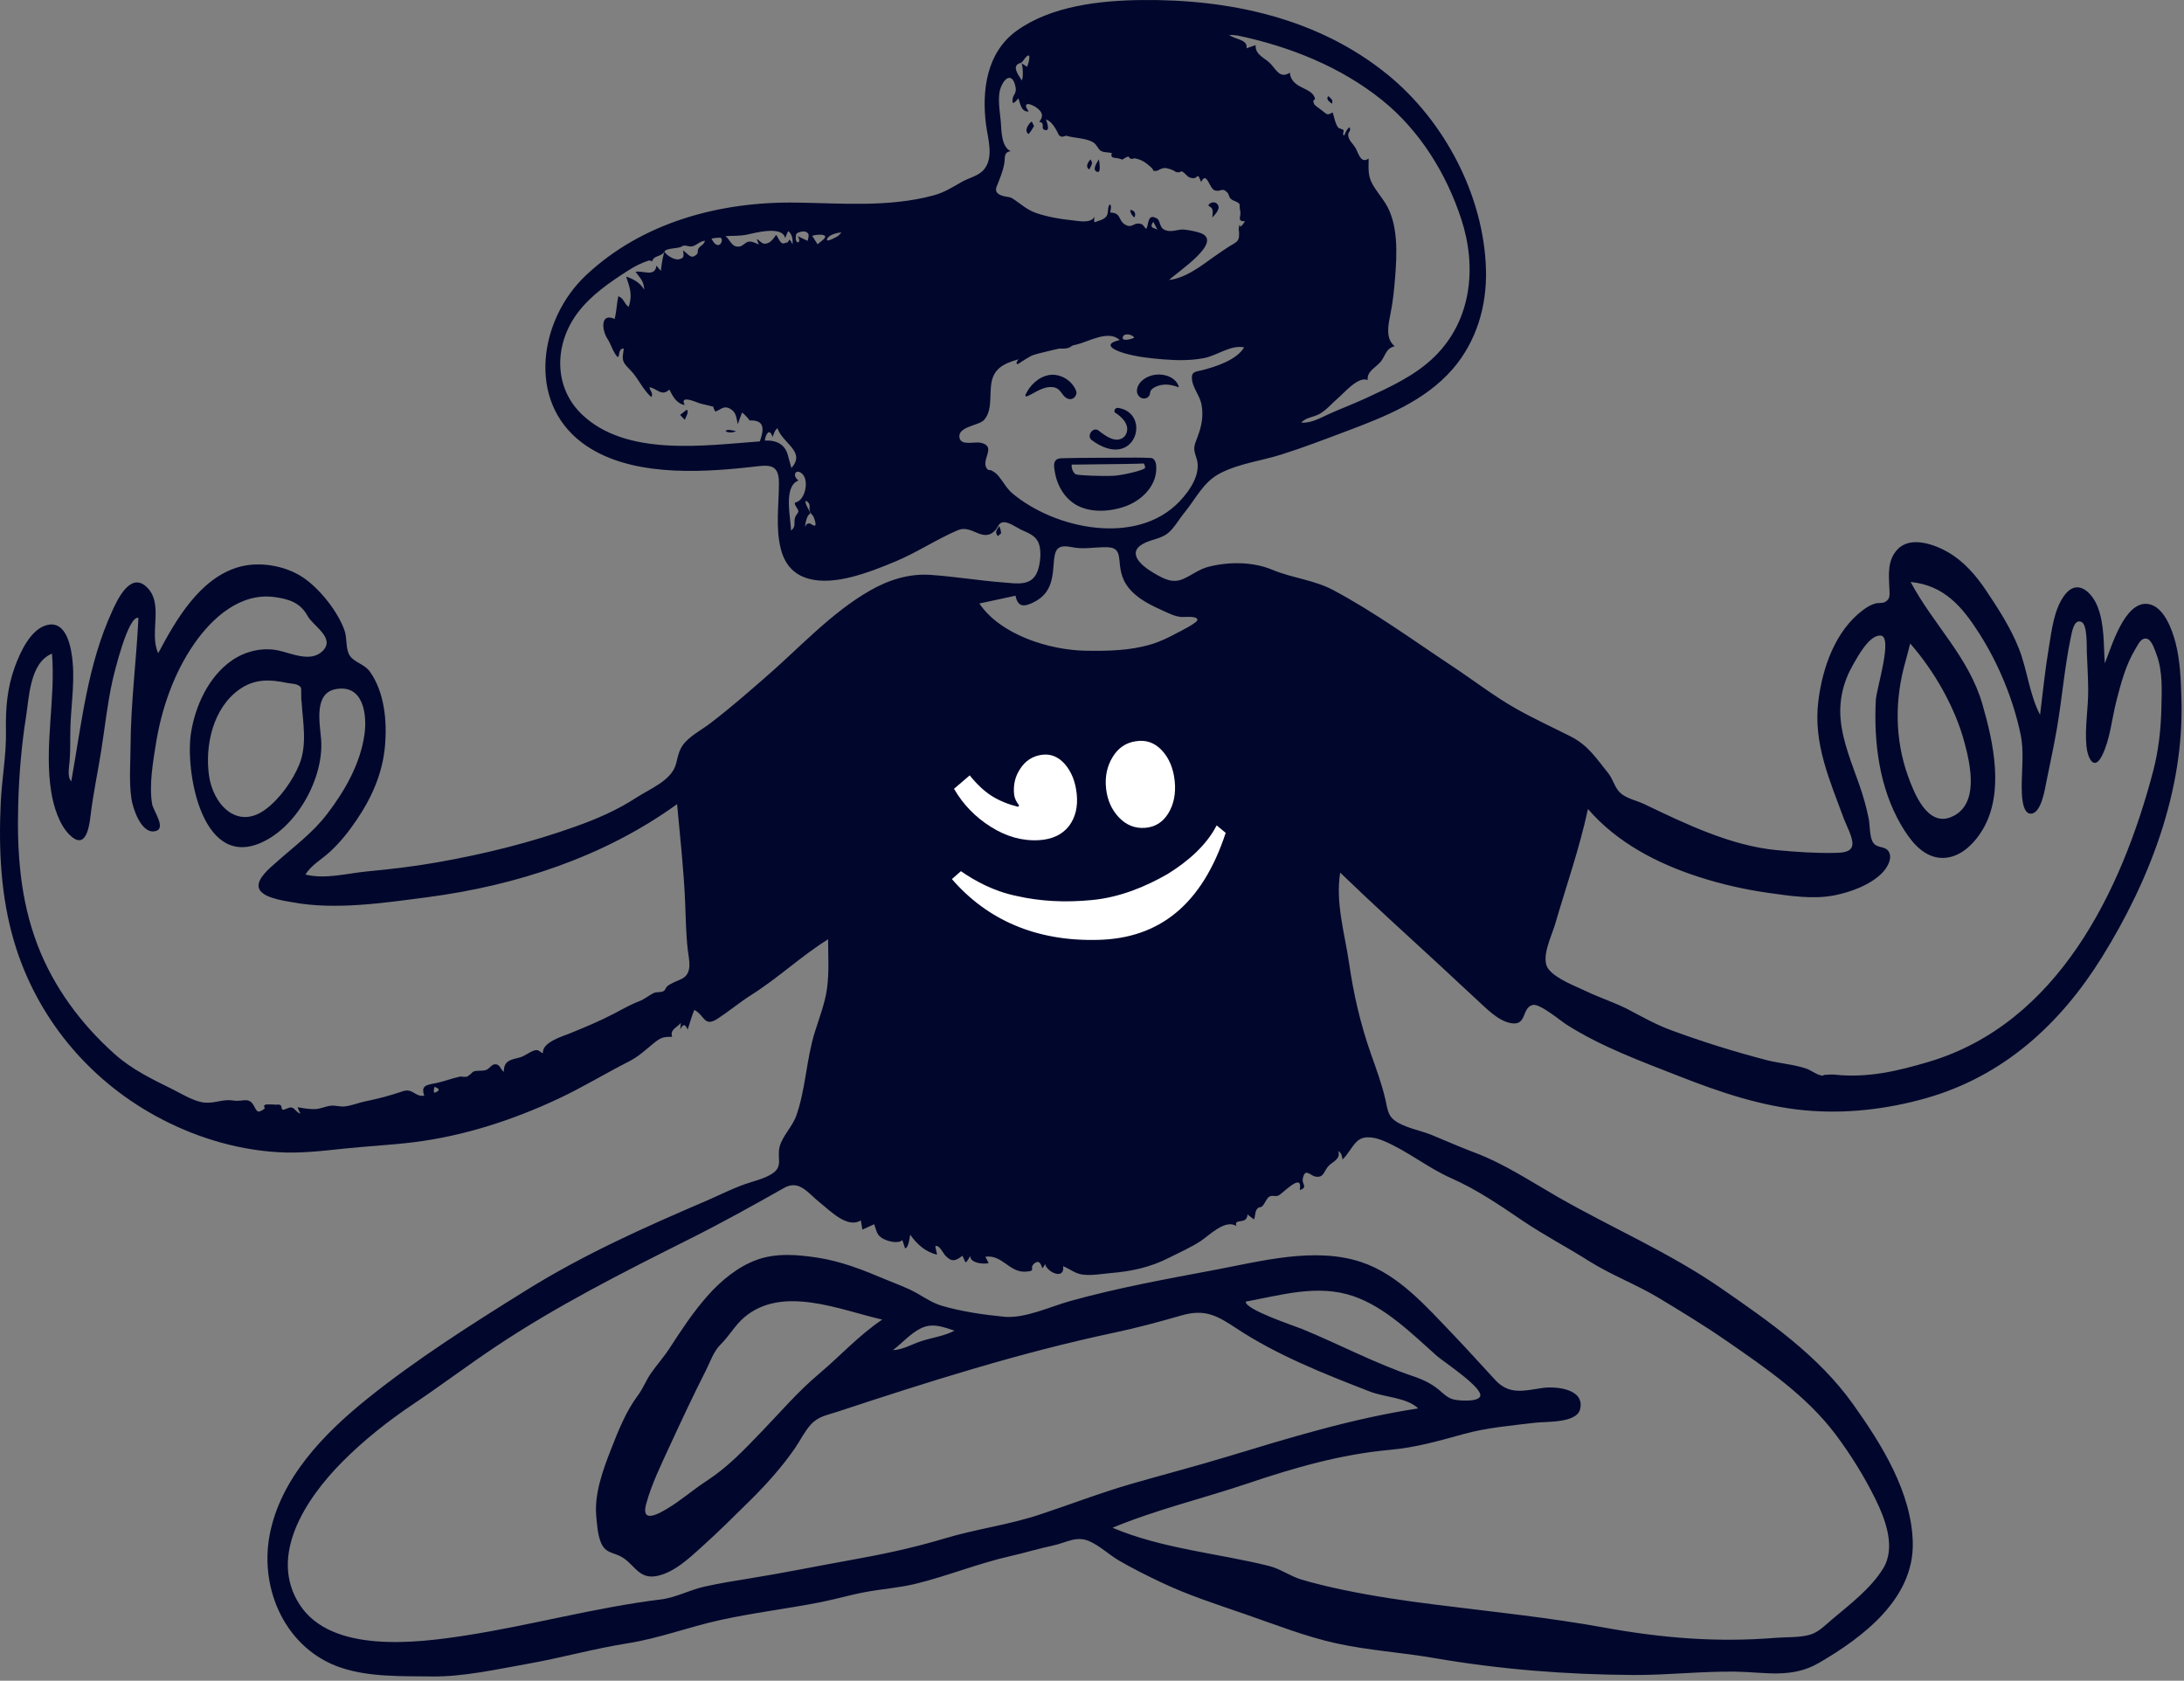 <?xml version="1.0" encoding="UTF-8"?> <svg xmlns="http://www.w3.org/2000/svg" width="321" height="247" viewBox="0 0 321 247" fill="none"><rect x="0" y="0" width="321" height="247" fill="#808080" stroke="none"/><path fill-rule="evenodd" clip-rule="evenodd" d="M316.456 113.367C311.789 131.081 302.405 150.396 283.499 156.043C278.903 157.415 274.431 158.452 269.657 157.929C269.202 157.879 268.822 157.943 268.39 157.951C267.616 157.966 268.285 158.244 267.416 157.976C266.739 157.767 266.105 157.244 265.4 157.013C263.523 156.399 261.523 156.28 259.617 155.785C254.932 154.566 250.104 153.061 245.565 151.38C243.427 150.589 241.462 149.487 239.452 148.427C237.408 147.35 235.242 146.681 233.176 145.693C231.542 144.911 228.744 143.893 227.596 142.428C226.371 140.866 228.065 137.54 228.549 135.879C230.196 130.227 232.157 124.657 233.395 118.893C237.668 123.846 243.6 126.913 249.74 128.891C253.071 129.964 256.499 130.74 259.964 131.226C263.11 131.667 266.504 132.2 269.658 131.574C272.039 131.102 275.027 130.007 276.727 128.19C277.334 127.542 278.062 126.352 277.722 125.41C277.291 124.214 276.033 124.777 275.353 123.884C274.76 123.107 274.853 121.288 274.664 120.341C274.329 118.665 273.87 117.035 273.31 115.422C272.222 112.29 270.867 109.151 270.542 105.818C270.26 102.927 270.918 100.192 272.361 97.683C273.042 96.497 274.754 93.27 276.425 93.404C278.259 93.551 275.785 101.283 275.704 102.861C275.384 109.113 276.222 115.776 279.431 121.256C280.659 123.354 282.436 125.798 285.059 126.058C287.837 126.333 290.078 124.147 291.4 121.935C294.627 116.539 293 109.135 291.366 103.48C289.362 96.541 284.13 91.758 280.821 85.527C285.761 86.023 288.405 89.161 290.94 93.142C293.731 97.524 295.904 102.786 296.975 107.886C297.516 110.462 297.142 113.049 297.146 115.651C297.147 116.515 297.147 119.704 298.556 119.579C300.062 119.444 300.579 115.848 300.8 114.751C301.308 112.235 301.857 109.718 302.298 107.189C303.078 102.714 303.425 98.132 304.36 93.689C304.517 92.938 304.832 90.853 305.956 91.416C306.823 91.849 306.684 95.073 306.716 95.822C306.794 97.668 306.903 99.514 306.918 101.362C306.94 104.101 306.394 106.936 306.662 109.659C306.837 111.437 307.792 113.403 308.975 111.004C310.149 108.625 310.388 105.658 311.042 103.099C311.73 100.413 312.44 97.687 313.899 95.302C314.303 94.64 314.738 93.589 315.638 93.9C316.291 94.127 316.773 95.676 316.976 96.223C317.887 98.693 317.732 101.44 317.675 104.026C317.605 107.195 317.264 110.294 316.456 113.367ZM129.669 193.928C126.281 196.195 123.475 199.29 120.364 201.911C117.245 204.538 114.77 207.459 111.965 210.369C109.372 213.059 106.989 215.604 103.854 217.636C101.87 218.923 100.1 220.506 98.062 221.719C96.536 222.627 94.223 223.822 94.968 221.044C95.731 218.196 97.141 215.318 98.364 212.659C100.104 208.879 101.857 205.134 103.739 201.425C104.446 200.032 104.842 198.645 105.964 197.535C107.184 196.327 108.039 194.75 109.376 193.608C114.999 188.808 123.473 192.517 129.669 193.928ZM140.297 195.556C138.76 196.361 137.04 196.561 135.411 197.094C134.023 197.548 132.733 198.355 131.24 198.415C132.599 197.394 133.766 196.008 135.298 195.234C137.021 194.362 138.586 194.997 140.297 195.556ZM207.753 202.27C202.1 200.362 196.837 197.552 191.331 195.29C190.38 194.899 182.947 192.451 183.098 191.286C188.307 190.332 193.672 188.694 198.893 190.479C203.643 192.104 207.507 196 211.184 199.261C212.144 200.112 218.077 203.986 217.546 205.22C217.179 206.076 214.32 205.842 213.644 205.667C212.772 205.44 212.27 204.911 211.586 204.329C210.442 203.357 209.177 202.75 207.753 202.27ZM197.317 170.402C198.176 169.612 198.69 168.413 199.51 167.684C200.564 166.747 202.265 167.204 203.416 167.69C206.873 169.151 209.828 171.607 213.263 173.131C217.07 174.82 220.366 177.077 223.8 179.403C226.939 181.529 230.333 183.289 233.536 185.319C236.801 187.387 240.456 188.731 243.765 190.725C247.133 192.756 250.488 194.794 253.725 197.031C259.497 201.021 265.506 205.117 269.776 210.789C271.971 213.704 274.025 217.011 275.636 220.285C277.099 223.261 278.687 227.392 276.79 230.488C274.969 233.461 271.863 235.803 269.235 238.021C268.239 238.861 267.292 239.882 266.002 240.246C264.433 240.688 262.602 240.566 260.988 240.697C252.358 241.397 244.319 240.736 235.815 239.193C227.615 237.705 219.381 236.872 211.118 235.837C206.457 235.254 201.796 234.574 197.198 233.603C195.232 233.187 193.232 232.708 191.309 232.142C189.63 231.648 188.217 230.56 186.49 230.129C179.16 228.299 170.774 227.599 163.518 224.52C169.939 221.851 176.763 220.239 183.344 218.022C190.271 215.688 197.036 213.73 204.338 213.067C208.094 212.725 211.457 211.766 215.071 210.762C218.515 209.805 222.11 209.511 225.648 209.083C227.221 208.892 231.711 209.178 232.232 207.121C233.008 204.059 228.597 203.706 226.716 203.98C224.049 204.369 221.849 205.035 219.807 202.847C217.723 200.612 215.697 198.324 213.575 196.117C209.64 192.026 205.583 187.294 200.021 185.458C193.234 183.219 185.364 185.344 178.593 186.618C171.441 187.963 164.3 189.25 157.282 191.206C154.375 192.015 150.627 193.799 147.611 193.512C144.638 193.229 141.271 192.743 138.399 191.886C137.099 191.498 136.03 190.779 134.867 190.109C133.355 189.237 131.698 188.679 130.093 188.001C126.847 186.631 123.683 185.37 120.181 184.831C117.233 184.378 114.101 184.109 111.243 185.142C108.44 186.156 105.956 188.221 104 190.427C101.875 192.824 100.119 195.51 98.377 198.187C97.541 199.472 96.521 200.594 95.655 201.85C94.928 202.905 94.504 204.077 93.734 205.103C92.013 207.397 90.844 210.332 89.801 213.001C88.641 215.965 87.354 219.491 87.63 222.715C87.735 223.934 87.844 225.549 88.316 226.679C88.915 228.116 89.771 228.08 91.003 228.622C93.121 229.553 93.715 232.128 96.451 231.626C99.018 231.156 101.245 229.04 103.117 227.354C105.558 225.157 107.895 222.84 110.23 220.532C112.627 218.163 114.989 215.536 116.896 212.749C117.647 211.652 118.232 210.413 119.119 209.414C120.248 208.141 121.517 207.988 123.051 207.481C136.465 203.05 149.944 198.774 163.776 195.848C167.091 195.147 170.432 194.242 173.687 193.309C177.14 192.319 178.928 193.366 181.778 195.249C187.731 199.186 194.768 201.958 201.397 204.526C203.485 205.335 206.808 205.387 208.44 206.981C198.767 208.456 189.55 211.293 180.221 214.118C175.621 215.51 170.969 216.718 166.352 218.05C161.733 219.382 157.29 221.109 152.735 222.611C148.201 224.106 143.41 224.715 138.832 226.094C134.16 227.502 129.507 228.47 124.71 229.326C119.867 230.19 115.058 231.187 110.198 231.961C107.973 232.315 105.749 232.682 103.548 233.17C101.395 233.647 99.315 234.789 97.151 235.053C87.488 236.235 78.014 238.87 68.388 240.359C61.201 241.471 48.698 243.022 44.037 235.811C39.35 228.559 45.1 220.101 50.23 214.916C53.419 211.693 57.001 208.857 60.76 206.334C64.783 203.634 68.653 200.718 72.677 198.022C81.782 191.921 91.656 186.944 101.439 182.041C106.134 179.688 110.671 177.164 115.239 174.582C117.506 173.3 118.76 175.368 120.552 176.774C121.962 177.88 124.55 180.606 126.522 179.345C126.598 179.799 126.674 180.253 126.75 180.707C127.327 180.444 127.905 180.181 128.483 179.917C128.871 180.935 128.826 181.567 129.91 182.101C130.575 182.43 131.995 182.825 132.63 182.246C132.76 182.648 132.889 183.05 133.019 183.452C133.573 183.409 133.681 181.822 133.785 181.451C134.736 182.839 136.051 184 137.722 184.392C137.73 184.301 137.45 183.161 137.462 183.154C137.991 182.83 138.658 184.216 138.938 184.513C139.868 185.496 140.422 185.344 141.449 184.55C141.523 184.631 141.871 185.538 141.921 185.521C142.144 185.451 142.565 184.647 142.612 184.574C142.547 185.631 144.588 185.844 145.308 185.617C145.147 185.307 144.985 184.998 144.824 184.688C147.334 184.353 148.319 187.02 150.728 186.884C152.509 186.784 151.081 186.395 152.089 185.632C152.969 184.965 153.126 186.423 153.212 186.377C153.38 186.201 153.511 185.999 153.603 185.77C153.929 187.019 156.523 188.139 156.255 186.086C157.276 186.494 158.001 187.172 159.13 187.315C160.503 187.489 161.97 187.198 163.339 187.084C166.291 186.838 169.073 186.236 171.733 184.884C173.31 184.083 174.989 183.355 176.472 182.388C177.712 181.579 180.066 179.121 181.718 180.179C181.296 178.931 183.287 180.088 183.351 178.48C183.671 178.722 183.99 178.963 184.31 179.204C184.502 178.783 184.449 178.12 184.706 177.754C185.059 177.25 185.231 177.547 185.532 177.263C185.868 176.947 186.162 176.098 186.566 175.856C186.982 175.607 187.471 175.904 187.918 175.687C188.6 175.356 191.531 172.124 191.035 174.893C192.295 174.465 191.323 174.073 191.481 173.233C191.797 171.551 192.566 172.762 193.333 172.908C194.588 173.149 194.563 172.111 195.263 171.357C195.902 170.668 197.103 170.36 196.689 169.164C197.162 169.419 197.263 169.918 197.317 170.402ZM44.321 103.068C44.507 106.128 45.188 109.381 43.998 112.326C43.041 114.693 41.133 117.367 39.077 118.912C34.868 122.075 31.301 118.204 30.715 113.95C30.104 109.513 31.315 104.092 35.136 101.356C37.418 99.721 39.629 99.835 42.257 100.372C42.875 100.498 43.877 100.45 44.23 101.063C44.312 101.207 44.238 103.065 44.321 103.068ZM100.222 143.839C99.495 144.206 98.734 144.421 98.093 144.92C97.871 145.094 97.795 145.489 97.558 145.635C97.129 145.901 96.514 145.724 96.066 145.944C95.324 146.306 94.792 146.825 93.911 147.159C92.602 147.655 91.454 148.335 90.216 148.981C88.155 150.056 85.942 150.978 83.787 151.854C82.699 152.295 79.69 153.156 79.794 154.749C79.551 154.815 79.302 154.282 78.794 154.325C78.096 154.383 77.174 155.19 76.45 155.388C75.096 155.759 74.047 155.792 74.047 157.519C73.616 157.226 73.506 156.509 72.933 156.414C72.287 156.307 72.015 157.004 71.499 157.22C70.89 157.476 70.134 157.231 69.531 157.503C69.268 157.781 68.975 158.024 68.653 158.232C68.325 158.27 67.999 158.26 67.674 158.201C66.396 158.473 65.219 158.954 63.937 159.204C62.687 159.448 61.832 159.536 62.357 161.014C61.02 161.275 60.694 159.857 59.186 160.376C57.338 161.011 55.61 161.469 53.681 161.857C52.697 162.055 51.669 162.496 50.678 162.6C49.971 162.674 49.311 162.421 48.614 162.499C47.775 162.593 47.101 162.982 46.232 162.997C45.409 163.011 44.544 162.863 43.735 162.718C43.849 163.044 43.992 163.356 44.164 163.655C43.605 163.538 43.347 162.866 42.872 162.766C42.375 162.662 41.929 163.175 41.515 163.062C41.338 163.013 41.456 162.469 41.14 162.365C40.852 162.271 40.731 162.382 40.446 162.337C40.35 162.322 39.157 162.258 38.967 162.358C38.635 162.535 38.971 162.865 38.905 162.914C37.783 163.744 37.769 163.296 37.269 162.428C36.534 161.155 35.648 161.959 34.313 161.736C32.825 161.487 31.653 162.144 30.188 162.05C28.608 161.95 26.752 160.768 25.355 160.077C22.339 158.587 19.398 157.176 16.865 154.918C11.914 150.505 7.886 145.078 5.511 138.864C2.959 132.189 2.475 125.227 2.68 118.145C2.803 113.886 3.144 109.629 3.816 105.42C4.278 102.525 4.375 97.379 7.639 96.061C8.2 102.84 6.429 109.748 7.546 116.484C7.882 118.513 8.702 121.216 10.255 122.719C12.553 124.943 13.09 121.728 13.298 119.952C13.685 116.653 14.404 113.373 14.912 110.09C15.421 106.809 15.78 103.49 16.487 100.244C16.745 99.06 18.824 90.39 20.349 90.801C20.041 97.108 19.221 103.306 19.189 109.636C19.176 112.175 18.948 114.857 19.315 117.379C19.503 118.677 20.686 122.486 22.718 122.169C24.6 121.875 22.532 119.192 22.356 118.157C21.891 115.419 22.484 112.012 22.918 109.293C23.738 104.149 25.57 98.88 28.564 94.581C31.245 90.732 35.374 87.068 40.347 87.746C42.472 88.037 44.13 88.564 45.198 90.505C46.036 92.028 49.336 93.758 47.423 95.665C45.682 97.4 42.867 96.011 40.931 95.597C38.562 95.091 36.022 95.7 34.041 97.088C30.64 99.47 28.703 103.729 28.07 107.722C27.218 113.107 29.497 127.203 37.889 124.044C43.464 121.945 47.664 114.396 47.196 108.616C47.008 106.302 46.103 101.91 49.304 101.285C53.405 100.485 53.984 105.006 53.569 107.943C52.966 112.217 50.707 116.19 48.123 119.569C45.872 122.513 43.252 124.354 40.543 126.786C39.74 127.506 37.694 129.125 38.038 130.464C38.415 131.932 41.63 132.349 42.918 132.59C49.288 133.783 56.472 132.685 62.831 131.853C75.902 130.141 88.8 125.926 99.518 118.175C99.951 122.971 100.497 127.75 100.698 132.563C100.795 134.899 100.82 137.27 101.087 139.593C101.252 141.022 101.846 143.019 100.222 143.839ZM63.98 160.549C63.467 160.817 64.022 159.194 63.879 159.731C64.646 160.006 64.679 160.278 63.98 160.549ZM149.26 87.546C149.604 89.283 150.554 89.234 152.087 88.426C154.323 87.248 154.7 85.319 154.856 83.015C155.006 80.807 155.276 79.952 157.553 80.413C159.143 80.735 160.488 80.464 162.09 80.42C163.8 80.373 164.403 80.634 164.541 82.394C164.679 84.156 164.992 85.494 166.271 86.835C167.571 88.198 169.305 89.013 170.994 89.775C171.863 90.167 172.679 90.589 173.64 90.674C174.012 90.707 175.951 90.462 175.991 91.075C176.022 91.537 173.337 92.837 173.052 92.992C171.807 93.669 170.566 94.277 169.206 94.687C166.077 95.631 162.759 95.687 159.518 95.629C154.293 95.538 147.072 93.328 143.947 88.692C145.718 88.31 147.489 87.928 149.26 87.546ZM148.791 72.5C147.964 71.806 147.429 70.758 146.742 69.936C146.396 69.522 146.142 69.39 145.813 69.183C145.465 68.964 145.27 69.273 144.98 68.76C144.232 67.433 146.541 65.566 144.092 65.056C143.264 64.882 141.27 65.539 141.028 64.352C140.686 62.673 143.89 62.564 144.643 61.712C146.142 60.018 145.125 57.147 146.038 55.193C146.902 53.342 149.133 53.013 150.893 52.457C153.346 51.682 155.829 51.233 158.32 50.613C160.061 50.18 162.955 48.439 164.57 49.977C162.078 50.531 163.526 51.399 165.188 51.89C167.07 52.446 169.064 52.662 171.014 52.817C173.021 52.976 175.066 53.007 177.05 52.607C178.884 52.236 180.932 50.642 182.855 51.051C181.788 52.906 178.61 53.919 176.678 54.405C175.694 54.653 175.064 54.575 175.196 55.803C175.324 56.992 176.358 58.184 176.591 59.423C176.9 61.063 176.63 62.569 176.047 64.111C175.473 65.628 175.339 65.826 175.84 67.276C176.622 69.533 174.942 72.028 173.389 73.667C167.108 80.295 155.089 77.784 148.791 72.5ZM164.75 32.889C164.754 32.931 164.775 32.956 164.75 32.889V32.889ZM166.706 49.615C166.446 49.809 164.946 50.217 165.009 49.631C165.093 48.846 166.444 49.129 166.706 49.615ZM170.124 33.75C169.773 33.487 168.787 33.595 169.508 32.601C169.742 33.038 169.934 33.394 170.124 33.75ZM146.47 27.464C146.918 26.299 147.415 25.214 147.617 23.974C147.742 23.209 147.494 22.336 148.563 22.216C147.201 21.623 147.187 19.279 147.107 18.064C146.996 16.39 146.468 14.15 147.203 12.592C147.958 10.992 148.976 11.019 149.284 12.924C149.404 13.67 148.944 13.912 148.857 14.431C148.686 15.459 149.026 15.233 149.69 14.45C149.963 15.246 150.068 16.442 151.182 16.392C151.108 16.177 150.681 15.702 150.824 15.434C151.043 15.024 152.113 15.651 152.248 15.746C153.226 16.43 153.437 17.053 152.741 17.915C153.705 18.019 152.896 18.864 153.518 19.084C154.468 19.42 153.831 17.829 153.728 17.549C154.307 17.774 154.501 18.032 154.867 18.489C155.082 18.804 155.278 19.131 155.454 19.47C155.651 20.088 156.056 20.243 156.67 19.935C157.901 20.321 159.599 20.261 160.702 20.935C161.206 21.244 161.388 21.918 161.809 22.174C162.283 22.462 162.917 22.332 163.426 22.513C163.24 22.935 163.39 23.164 163.877 23.2C164.255 23.235 164.621 23.32 164.976 23.455C165.24 23.256 165.529 23.098 165.84 22.983C166.049 23.352 166.344 23.443 166.727 23.257C167.861 23.47 168.407 23.899 169.128 24.541C169.775 25.117 169.248 25.163 169.958 25.112C170.243 25.092 170.742 24.608 171.394 24.703C171.769 24.776 172.131 24.891 172.479 25.049C172.856 25.372 173.256 25.412 173.679 25.171C174.366 25.507 174.434 26.102 175.271 26.183C176.198 26.274 175.9 25.119 176.536 26.748C177.393 25.021 177.707 27.772 178.592 27.994C179.508 28.225 179.607 27.482 180.391 28.294C180.627 28.537 180.613 28.939 180.877 29.197C181.31 29.619 181.895 29.535 182.271 30.111C182.061 29.789 182.32 31.25 182.316 31.201C182.374 31.846 181.802 32.568 182.975 32.513C182.962 32.581 182.398 33.402 182.288 33.309C182.262 33.215 182.239 33.12 182.221 33.024C182.095 33.078 182.039 33.861 182.062 33.999C182.162 34.015 182.202 33.941 182.184 33.778C181.991 34.381 182.282 34.764 181.912 35.337C181.675 35.703 181.026 35.979 180.681 36.205C179.849 36.75 179.034 37.298 178.223 37.878C176.33 39.233 174.211 40.865 171.827 41.148C173.025 39.973 179.912 35.525 176.457 34.248C175.817 34.011 174.65 33.787 173.98 33.737C173.147 33.675 172.285 34.153 171.366 33.855C170.257 33.496 170.674 32.453 169.997 32.08C168.558 31.286 168.898 33.152 168.445 33.641C167.969 33.142 168.071 32.899 167.32 32.853C166.558 32.808 166.376 33.512 165.486 33.073C164.26 32.468 164.909 31.263 163.17 31.235C163.199 30.97 163.451 30.23 163.119 30.024C162.672 30.605 163.018 31.253 162.603 31.812C162.395 32.092 161.944 32.315 161.615 32.406C160.844 32.618 160.734 33.023 160.86 31.862C160.288 32.892 158.536 32.468 157.494 32.365C155.8 32.196 153.999 31.875 152.374 31.332C150.872 30.829 150.07 29.966 148.83 29.18C148.362 28.883 148.139 28.996 147.467 28.812C146.804 28.63 146.158 28.277 146.47 27.464ZM150.045 9.238C150.301 9.084 150.485 11.383 150.175 11.813C149.607 10.915 148.601 9.598 150.045 9.238ZM150.862 8.321C151.685 7.576 151.113 9.499 150.963 9.822C150.658 9.626 150.353 9.431 150.048 9.236C150.437 8.997 150.534 8.618 150.862 8.321ZM181.898 5.222C189.498 6.816 197.028 9.797 203.124 14.704C208.676 19.172 212.595 25.512 214.792 32.256C217.072 39.256 216.306 47.023 210.88 52.38C208.022 55.202 204.248 56.905 200.651 58.566C198.927 59.362 197.152 60.025 195.422 60.803C194.179 61.361 192.662 62.255 191.244 62.1C191.968 61.339 193.017 61.323 193.893 60.858C194.951 60.295 195.815 59.215 196.727 58.444C197.632 57.678 199.64 55.266 201.031 55.85C200.838 54.565 202.302 53.968 202.962 53.121C203.659 52.225 203.709 51.177 204.995 50.883C203.614 49.803 204.037 47.765 204.337 46.295C204.722 44.414 204.899 42.687 205.051 40.773C205.324 37.322 205.544 32.926 203.637 29.893C203.018 28.908 202.231 28.003 201.679 26.979C201.013 25.746 201.16 24.661 201.16 23.309C199.944 24.127 199.687 22.46 199.174 21.648C198.788 21.038 198.281 20.698 198.157 19.931C198.066 19.373 198.672 19.279 198.34 18.694C197.933 19.002 197.771 19.478 197.565 19.92C197.189 19.77 197.632 19.247 197.417 19.077C197.41 19.072 196.685 18.757 196.722 18.803C196.255 18.212 196.105 17.23 195.876 16.527C195.022 16.959 195.182 16.909 194.229 16.186C194.061 16.058 193.222 15.474 193.143 15.283C192.774 14.389 193.421 14.918 193.24 14.364C192.721 12.771 189.808 13.072 189.577 10.685C188.157 11.587 187.616 10.309 186.776 9.401C185.915 8.47 184.472 8.112 184.549 6.635C184.102 6.788 183.655 6.941 183.209 7.093C183.441 5.73 181.417 5.817 180.684 5.126C181.091 5.131 181.495 5.163 181.898 5.222ZM280.066 97.204C280.316 96.332 280.526 95.449 280.754 94.571C284.261 98.562 287.329 103.905 288.709 109.024C289.606 112.35 291.002 118.378 286.726 120.093C283.243 121.491 281.301 116.481 280.42 114.014C278.475 108.567 278.475 102.746 280.066 97.204ZM123.202 34.663C123.247 34.654 120.932 36 121.695 34.91C122.001 34.472 123.163 34.163 123.678 34.163L123.202 34.663ZM120.975 35.233C120.707 35.459 120.437 35.681 120.164 35.901C119.902 35.487 119.64 35.073 119.378 34.659C119.894 34.441 122.088 34.277 120.975 35.233ZM119.344 77.089C118.859 76.761 118.475 76.935 118.33 77.486C118.33 76.938 118.615 75.665 119.054 75.516C119.337 75.42 118.112 73.971 118.456 73.591C119.332 74.093 118.808 74.573 119.064 75.221C119.18 75.513 119.528 75.79 119.604 76.014C119.733 76.395 120.256 77.706 119.344 77.089ZM116.971 73.827C116.475 73.953 117.343 74.772 117.343 75.134C117.342 75.408 117.013 75.618 116.878 75.992C116.584 76.804 117.09 77.352 116.257 77.971C116.257 76.193 115.064 71.483 117.357 70.616C116.238 69.736 117.157 68.719 118.033 69.773C118.876 70.786 118.339 73.476 116.971 73.827ZM115.777 66.811C115.326 65.213 113.969 64.654 112.419 64.749C112.478 63.931 113.098 62.751 113.546 64.226C113.73 63.79 113.858 63.221 114.278 62.933C114.985 65.15 118.51 66.374 116.315 68.776C116.136 68.121 115.961 67.465 115.777 66.811ZM111.68 64.868C103.517 65.46 92.057 67.154 85.525 60.897C81.266 56.817 81.493 50.464 84.936 45.931C86.9 43.345 89.581 41.523 92.274 39.788C93.313 39.118 94.193 38.676 95.334 38.291C95.519 38.272 95.693 38.313 95.855 38.415C95.919 38.14 96.074 37.936 96.322 37.803C96.762 37.567 97.39 37.483 97.644 36.993C97.373 37.913 97.234 38.859 97.134 39.81C96.914 39.554 96.694 39.298 96.475 39.042C96.291 40.774 94.487 39.726 93.409 39.942C94.119 40.924 94.626 41.281 94.687 42.58C94.159 41.603 93.053 40.962 92.025 40.647C92.584 42.298 92.978 43.278 92.416 45.089C91.737 44.701 91.692 43.77 90.868 43.547C90.651 44.627 90.613 45.825 90.334 46.872C88.226 45.91 88.431 48.5 89.278 49.782C89.728 50.464 89.949 51.253 90.351 51.908C91.336 53.513 90.588 51.112 91.683 51.226C91.437 52.92 91.352 53.088 92.591 54.328C93.8 55.537 94.427 57.215 95.721 58.351C96.095 57.872 95.507 57.371 95.455 56.913C96.659 57.115 97.222 58.322 98.379 57.253C98.884 58.236 99.43 59.32 100.639 59.522C99.84 58.003 102.173 59.033 102.771 59.248C103.225 59.412 104.038 59.542 104.213 59.605C105.199 59.961 104.523 59.322 105.121 60.489C106 60.224 106.331 59.495 107.382 60.111C108.236 60.612 108.238 61.469 108.433 62.348C108.637 61.773 108.843 61.199 109.068 60.632C109.297 60.728 110.259 61.787 110.154 61.792C112.406 61.681 112.326 63.079 111.68 64.868ZM100.219 36.211C100.671 35.894 101.223 36.316 101.731 36.202C102.434 36.046 102.833 35.444 103.618 35.379C103.4 36.077 102.99 36.012 102.643 36.56C102.525 36.747 102.586 37.195 102.481 37.303C101.601 38.204 101.297 37.468 100.399 36.786C100.477 37.609 100.635 37.869 99.86 38.09C99.158 38.29 98 37.553 97.647 36.988C97.945 36.391 99.678 36.591 100.219 36.211ZM105.82 34.925C106.582 34.998 105.664 37.247 104.572 35.065C104.983 34.976 105.4 34.929 105.82 34.925ZM109.739 34.49C110.941 34.245 114.951 33.103 115.397 34.974C115.477 34.927 115.775 33.871 115.914 34C116.469 34.516 116.531 35.201 116.489 35.918C115.818 34.52 116.056 35.748 115.602 35.652C115.483 35.627 115.302 35.849 115.001 35.757C114.606 35.637 114.324 34.798 114.075 34.514C113.661 35.106 113.147 35.867 112.317 35.816C111.73 35.78 110.784 34.267 111.544 35.923C111.098 35.776 110.581 35.442 110.083 35.508C109.526 35.584 109.236 36.133 108.714 36.222C107.557 36.418 107.382 35.305 106.631 34.7C107.667 34.639 108.716 34.699 109.739 34.49ZM117.012 34.472C117.097 34.089 118.148 33.934 118.416 34.056C119.07 34.353 118.828 34.745 118.708 35.397C118.223 35.167 117.738 34.938 117.253 34.708C117.977 35.874 116.665 36.044 117.012 34.472ZM320.623 102.77C320.537 99.976 320.456 97.133 319.748 94.413C319.252 92.509 318.034 89.095 315.73 88.765C312.256 88.266 310.333 95.132 309.359 97.489C309.165 94.714 309.335 91.761 308.287 89.127C307.448 87.017 305.328 85.018 303.502 87.388C301.877 89.497 301.565 92.611 301.137 95.149C300.583 98.437 300.25 101.751 299.846 105.06C298.259 101.993 297.982 98.483 296.727 95.296C295.544 92.289 293.682 89.417 291.888 86.742C290.423 84.557 288.641 82.503 286.346 81.168C284.348 80.005 280.856 78.748 278.952 80.678C277.363 82.289 277.612 84.445 277.695 86.478C277.731 87.383 277.873 88.004 277.077 88.46C276.686 88.684 276.075 88.568 275.645 88.688C274.952 88.881 274.421 89.209 273.835 89.644C269.727 92.698 267.833 98.2 267.247 103.106C266.505 109.322 268.928 114.651 271.013 120.338C271.346 121.245 272.401 123.168 272.255 124.18C272.096 125.288 270.704 125.317 269.765 125.34C266.929 125.41 263.965 125.199 261.143 124.935C254.424 124.306 247.711 121.072 241.696 118.184C240.598 117.657 239.045 117.355 238.15 116.526C237.308 115.746 237.086 114.496 236.359 113.601C234.575 111.406 233.438 109.532 230.811 108.206C228.136 106.855 225.406 105.607 222.795 104.128C219.568 102.298 216.585 99.98 213.492 97.931C207.744 94.124 202.034 89.951 195.939 86.713C193.108 85.209 189.943 84.965 187.003 83.734C184.139 82.534 180.625 82.532 177.637 83.29C176.181 83.659 175.191 84.534 173.852 85.105C172.283 85.774 171.004 85.036 169.623 84.237C167.514 83.016 165.423 81.028 168.427 79.711C169.446 79.264 170.722 79.095 171.612 78.392C172.561 77.644 173.323 76.263 174.094 75.326C175.809 73.242 176.834 70.842 179.344 69.546C182.12 68.113 185.41 67.723 188.37 66.786C191.577 65.772 194.717 64.565 197.864 63.381C203.534 61.246 209.428 58.942 213.503 54.244C217.017 50.191 218.549 44.959 218.407 39.645C218.117 28.782 212.298 17.757 203.949 10.965C193.711 2.637 180.687 -0.14 167.755 0.005C161.686 0.074 154.443 0.868 149.379 4.556C145.004 7.741 144.277 13.311 144.927 18.34C145.191 20.381 146.094 23.074 144.655 24.872C143.849 25.878 142.403 26.127 141.318 26.755C139.955 27.543 138.752 28.298 137.208 28.715C130.648 30.487 123.738 29.87 117.031 29.772C105.858 29.608 94.406 32.633 86.07 40.506C79.34 46.864 77.321 58.851 85.53 65.049C92.163 70.056 102.566 69.505 110.387 68.632C112.812 68.361 114.479 67.967 114.485 70.934C114.491 74.175 113.954 77.562 114.781 80.744C116.084 85.755 120.899 85.875 125.156 84.796C127.402 84.226 129.573 83.37 131.707 82.473C134.835 81.158 137.703 79.225 140.793 77.912C142.888 77.022 144.456 79.899 146.314 77.905C146.658 77.536 146.721 76.987 147.239 76.798C148.05 76.502 149.412 77.538 150.123 77.866C151.189 78.357 152.264 78.718 152.689 79.899C153.088 81.005 152.913 82.762 152.531 83.853C151.702 86.223 149.47 85.754 147.432 85.596C143.877 85.319 140.346 84.733 136.792 84.486C133.604 84.265 130.618 85.218 127.868 86.79C122.092 90.092 117.367 95.345 112.359 99.664C109.781 101.887 107.661 103.788 104.486 106.224C103.1 107.288 101.948 107.84 100.889 108.886C99.837 109.923 99.722 110.867 99.362 112.247C98.722 114.706 95.543 115.908 93.555 117.205C90.745 119.039 87.766 120.333 84.615 121.458C77.943 123.842 71.218 125.506 64.243 126.736C60.828 127.338 57.441 127.734 53.992 128.06C51.02 128.34 47.859 129.255 44.89 128.524C45.745 127.137 47.26 126.304 48.44 125.232C49.962 123.85 51.256 122.212 52.407 120.515C54.648 117.211 56.22 113.666 56.581 109.658C56.907 106.051 56.534 101.736 54.357 98.69C53.605 97.637 52.118 97.35 51.445 96.402C50.776 95.46 51.031 93.837 50.665 92.738C49.733 89.943 46.965 86.48 44.53 84.856C41.888 83.094 38.023 82.447 34.971 83.365C29.317 85.066 25.844 91.108 23.256 95.992C21.843 93.018 24.21 88.606 21.449 86.171C19.12 84.116 17.272 88.096 16.493 89.798C12.837 97.791 12.006 106.268 10.475 114.82C9.85 114.205 10.17 112.625 10.229 111.891C10.338 110.525 10.328 109.185 10.331 107.812C10.338 104.346 10.983 100.864 10.687 97.4C10.517 95.398 9.878 91.177 6.97 91.842C4.503 92.406 2.958 95.875 2.183 97.996C1.065 101.055 0.807 104.083 0.876 107.314C0.953 110.884 0.273 114.396 0.108 117.962C-0.212 124.887 0.104 131.753 2.091 138.436C5.345 149.381 12.827 158.475 22.812 163.966C28.313 166.992 34.416 168.907 40.691 169.318C44.092 169.541 47.374 169.137 50.746 168.785C54.073 168.438 57.417 168.278 60.738 167.871C68.135 166.963 75.342 164.622 82.064 161.471C85.603 159.812 88.931 157.776 92.412 156.008C93.809 155.299 94.752 154.411 95.944 153.424C97.126 152.447 97.453 152.37 98.797 152.37C98.403 151.315 99.553 150.99 100.065 150.323C100.036 150.647 100.008 150.97 99.979 151.294C100.369 150.447 100.733 150.455 101.069 151.318C101.401 150.352 101.647 149.358 102.048 148.416C103.583 149.193 103.454 151.039 105.505 149.691C107.195 148.582 108.749 147.273 110.471 146.186C114.395 143.71 117.778 140.487 121.713 138.039C121.713 140.423 121.881 142.829 121.562 145.201C121.259 147.457 120.417 149.565 119.747 151.725C118.511 155.709 118.426 159.967 117.057 163.911C116.491 165.545 115.016 166.911 114.593 168.501C114.162 170.123 115.158 171.423 113.488 172.488C112.311 173.239 110.84 173.556 109.537 174.01C107.548 174.703 105.661 175.681 103.725 176.511C94.647 180.401 85.793 184.362 77.382 189.592C69.4 194.555 61.296 199.681 53.964 205.576C47.601 210.691 41.168 217.306 39.619 225.651C38.116 233.746 42.121 242.434 50.162 245.1C54.344 246.486 59.071 246.314 63.425 246.374C68.111 246.439 73.076 245.31 77.682 244.493C82.547 243.63 87.329 242.279 92.208 241.509C96.889 240.769 101.183 239.117 105.787 238.098C110.692 237.014 115.722 236.425 120.653 235.45C122.874 235.01 125.049 234.362 127.275 233.956C129.712 233.51 132.176 233.344 134.59 232.754C139.271 231.61 143.753 229.765 148.455 228.701C150.569 228.222 152.65 227.581 154.765 227.134C156.712 226.722 158.229 225.628 160.18 226.527C161.756 227.253 163.014 228.498 164.506 229.365C166.441 230.49 168.481 231.498 170.498 232.466C174.551 234.411 178.755 235.755 182.993 237.215C187.445 238.749 191.817 240.499 196.429 241.512C201.158 242.55 205.981 242.839 210.742 243.661C220.492 245.343 230.16 246.098 240.057 246.159C245.06 246.19 250.062 245.597 255.053 245.667C259.471 245.729 263.313 246.725 267.353 244.376C273.809 240.623 281.297 234.969 281.138 226.758C280.994 219.32 276.532 212.214 272.348 206.348C267.266 199.224 260.02 194.208 252.919 189.294C245.35 184.057 236.849 180.438 228.895 175.867C224.826 173.529 221.075 171.014 216.657 169.353C214.549 168.56 212.492 167.641 210.408 166.787C208.731 166.1 206.309 165.72 204.874 164.58C203.979 163.869 203.893 162.793 203.657 161.735C203.133 159.395 202.31 157.176 201.512 154.92C199.972 150.563 198.948 146.125 198.286 141.555C197.656 137.199 196.255 132.668 196.98 128.241C201.751 132.856 206.654 137.292 211.535 141.785C213.365 143.468 215.16 145.187 216.999 146.861C218.379 148.117 220.106 149.983 222.03 150.356C224.488 150.832 223.59 148.114 225.278 147.692C226.309 147.435 229.419 150.056 230.235 150.573C235.403 153.854 241.126 155.934 246.811 158.167C252.772 160.509 258.902 162.589 265.316 163.179C271.241 163.724 277.299 163.024 283.017 161.41C294.403 158.196 302.781 150.569 308.931 140.682C315.937 129.416 321.035 116.219 320.623 102.77Z" fill="#01072C"></path><path fill-rule="evenodd" clip-rule="evenodd" d="M165.318 64.1C166.371 62.628 164.879 61.243 163.9 60.649C163.644 60.465 163.847 59.856 164.395 59.95C169.374 60.804 166.794 69.362 160.438 64.666C159.681 64.057 160.598 62.715 161.413 63.236C161.455 63.268 161.498 63.301 161.543 63.336L161.543 63.337C162.46 64.044 164.136 65.337 165.318 64.1ZM155.297 49.279L155.054 49.322C154.266 49.458 153.487 49.756 152.775 50.115C151.441 50.788 150.109 51.892 149.421 53.235C149.347 53.381 149.506 53.58 149.663 53.476C150.853 52.679 151.989 51.953 153.383 51.555C154.019 51.374 154.653 51.265 155.312 51.227C155.517 51.215 155.717 51.22 155.914 51.225C156.486 51.239 157.022 51.253 157.52 50.851C157.899 50.544 157.802 49.949 157.52 49.629C156.987 49.024 156.051 49.149 155.297 49.279ZM168.285 48.758L168.098 48.72C167.879 48.676 167.659 48.695 167.465 48.773C167.275 48.85 167.11 48.985 166.995 49.178C166.841 49.436 166.82 49.653 166.892 49.938C166.947 50.159 167.067 50.325 167.225 50.445C167.392 50.572 167.603 50.646 167.822 50.671C168.832 50.79 169.827 51.012 170.795 51.327C171.248 51.474 171.676 51.674 172.1 51.882L172.466 52.061C172.803 52.226 173.151 52.384 173.591 52.499C173.626 52.509 173.66 52.517 173.694 52.525C173.801 52.491 173.83 52.451 173.853 52.419C173.856 52.415 173.859 52.411 173.862 52.407L173.873 52.394C173.904 52.355 173.943 52.294 173.906 52.013C172.946 50.026 170.312 49.181 168.285 48.758ZM157.737 58.534C157.343 58.763 156.922 58.652 156.586 58.386C156.379 58.221 156.221 58.01 156.064 57.799C155.879 57.551 155.693 57.303 155.426 57.127C155.007 56.852 154.445 56.838 153.963 56.917C153.24 57.037 152.615 57.377 151.989 57.719L151.989 57.719C151.634 57.912 151.279 58.106 150.905 58.26C150.76 58.32 150.675 58.134 150.724 58.025C151.35 56.619 152.659 55.365 154.216 55.114C155.844 54.852 157.605 55.922 158.173 57.464C158.316 57.853 158.078 58.335 157.737 58.534ZM173.203 56.896C173.236 56.908 173.27 56.87 173.26 56.838C172.849 55.502 171.299 54.94 169.997 55.051C169.192 55.12 168.452 55.414 167.842 55.95C167.26 56.462 166.806 57.43 167.333 58.138C167.875 58.866 168.987 58.631 169.051 57.674C169.092 57.054 170.161 56.671 170.703 56.575C171.545 56.427 172.416 56.604 173.203 56.896ZM158.133 69.711C158.514 69.862 161.737 70.01 163.641 69.923C164.939 69.865 168.305 69.08 168.305 68.743C168.305 68.406 168.162 68.102 168.039 68.114C167.538 68.168 163.549 68.212 160.74 68.243C159.499 68.257 158.488 68.268 158.111 68.276C157.926 68.28 157.731 68.276 157.534 68.271C157.397 68.693 157.752 69.561 158.133 69.711ZM164.586 67.26C166.084 67.247 167.904 67.231 169.201 67.307C169.663 67.334 169.892 67.994 169.924 68.308C170.231 71.218 167.903 73.539 165.332 74.438C162.946 75.273 159.795 75.431 157.668 73.871C156.743 73.195 156.043 72.257 155.587 71.212C155.34 70.65 155.16 70.066 155.06 69.46C155.051 69.403 155.04 69.343 155.029 69.282C154.952 68.847 154.859 68.32 155.008 67.922C155.224 67.35 155.794 67.343 156.318 67.338C156.362 67.337 156.405 67.337 156.447 67.336C156.658 67.332 156.869 67.327 157.08 67.322C157.637 67.31 158.193 67.298 158.749 67.292C159.945 67.278 161.141 67.275 162.336 67.271C162.751 67.27 163.167 67.269 163.582 67.267C163.891 67.266 164.229 67.263 164.586 67.26Z" fill="#01072C"></path><path fill-rule="evenodd" clip-rule="evenodd" d="M162.568 115.87C162.749 117.58 163.385 118.995 164.455 120.127C165.524 121.247 166.805 121.771 168.293 121.661C169.781 121.551 170.93 120.83 171.739 119.49C172.547 118.138 172.844 116.557 172.653 114.753C172.459 112.922 171.835 111.414 170.763 110.265C169.692 109.129 168.421 108.697 166.946 108.933C165.469 109.145 164.327 109.931 163.519 111.28C162.71 112.617 162.385 114.136 162.568 115.87Z" fill="white"></path><path fill-rule="evenodd" clip-rule="evenodd" d="M140.219 115.924C141.563 118.24 143.364 120.087 145.604 121.494C147.869 122.934 150.243 123.615 152.7 123.472C154.652 123.355 156.121 122.662 157.107 121.404C158.071 120.128 158.452 118.542 158.253 116.66C158.064 114.875 157.489 113.436 156.525 112.307C155.541 111.195 154.394 110.733 153.063 110.935C151.733 111.139 150.706 111.817 149.961 112.962C149.194 114.097 148.906 115.365 149.053 116.759C149.109 117.285 149.355 117.814 149.794 118.372L149.625 118.574C148.149 118.193 146.868 117.666 145.76 116.976C144.671 116.276 143.594 115.279 142.524 113.95L140.219 115.924Z" fill="white"></path><path fill-rule="evenodd" clip-rule="evenodd" d="M139.908 129.194C145.105 135.184 152.263 138.35 161.323 138.126C170.366 137.941 176.683 132.956 180.149 122.399L178.822 121.3C177.369 124.132 174.715 126.54 171.561 128.477C168.394 130.284 164.675 131.858 160.556 132.265C156.437 132.671 152.789 132.441 149.412 131.671C146.022 130.98 143.22 129.412 141.236 128.029L139.908 129.194Z" fill="white"></path><path fill-rule="evenodd" clip-rule="evenodd" d="M146.601 78.21C146.599 78.214 146.581 78.252 146.581 78.252C146.603 78.237 146.61 78.223 146.601 78.21Z" fill="#01072C"></path><path fill-rule="evenodd" clip-rule="evenodd" d="M147.153 78.356C147.11 77.997 147.018 77.645 146.876 77.302C146.5 77.899 146.162 78.155 146.658 78.788C146.822 78.644 146.987 78.5 147.153 78.356Z" fill="#01072C"></path><path fill-rule="evenodd" clip-rule="evenodd" d="M173.408 163.764C173.83 163.315 173.092 163.146 172.812 163.14C172.84 163.621 172.601 164.775 173.26 164.998C173.102 164.563 173.152 164.151 173.408 163.764Z" fill="#01072C"></path><path fill-rule="evenodd" clip-rule="evenodd" d="M195.77 15.245C195.96 14.679 195.698 14.576 195.245 14.13C194.816 14.527 195.366 14.943 195.77 15.245Z" fill="#01072C"></path><path fill-rule="evenodd" clip-rule="evenodd" d="M215.139 117.787C215.825 117.895 216.045 117.533 215.801 116.699C214.72 116.629 214.499 116.992 215.139 117.787Z" fill="#01072C"></path><path fill-rule="evenodd" clip-rule="evenodd" d="M177.727 30.314C178.482 30.659 178.193 31.368 178.18 31.967C178.569 31.544 179.356 30.771 179.036 30.163C178.542 29.226 177.253 30.097 177.727 30.314Z" fill="#01072C"></path><path fill-rule="evenodd" clip-rule="evenodd" d="M151.981 18.521C151.866 18.296 151.75 18.071 151.635 17.846C151.166 18.223 150.441 19.219 151.187 19.704C151.493 19.333 151.757 18.939 151.981 18.521Z" fill="#01072C"></path><path fill-rule="evenodd" clip-rule="evenodd" d="M161.05 25.131C161.99 25.869 161.539 23.605 161.511 23.421C161.371 23.686 160.575 24.759 161.05 25.131Z" fill="#01072C"></path><path fill-rule="evenodd" clip-rule="evenodd" d="M160.527 23.982C160.455 23.795 160.383 23.608 160.311 23.421C159.93 23.773 159.463 24.494 160.093 24.907C160.265 24.618 160.41 24.31 160.527 23.982Z" fill="#01072C"></path><path fill-rule="evenodd" clip-rule="evenodd" d="M166.501 31.754C166.577 31.825 166.654 31.896 166.731 31.967C167.041 31.341 166.688 30.871 166.103 30.852C166.144 31.204 166.277 31.504 166.501 31.754Z" fill="#01072C"></path><path fill-rule="evenodd" clip-rule="evenodd" d="M141.303 102.137C141.676 101.883 142.014 101.593 142.319 101.268C141.215 100.593 141.877 102.056 140.548 101.158C140.261 101.554 140.729 102.439 141.303 102.137Z" fill="#01072C"></path><path fill-rule="evenodd" clip-rule="evenodd" d="M187.693 163.512C188.113 162.868 188.188 162.886 187.615 162.397C187.137 163.193 187.186 162.989 187.693 163.512Z" fill="#01072C"></path><path fill-rule="evenodd" clip-rule="evenodd" d="M99.958 60.98C100.187 61.218 100.415 61.457 100.644 61.695C100.75 61.383 101.332 60.502 100.937 60.209C100.611 60.466 100.284 60.723 99.958 60.98Z" fill="#01072C"></path><path fill-rule="evenodd" clip-rule="evenodd" d="M108.087 63.338C107.722 63.277 106.85 63.011 106.648 63.35C107.181 63.788 108.386 63.388 108.087 63.338Z" fill="#01072C"></path></svg> 